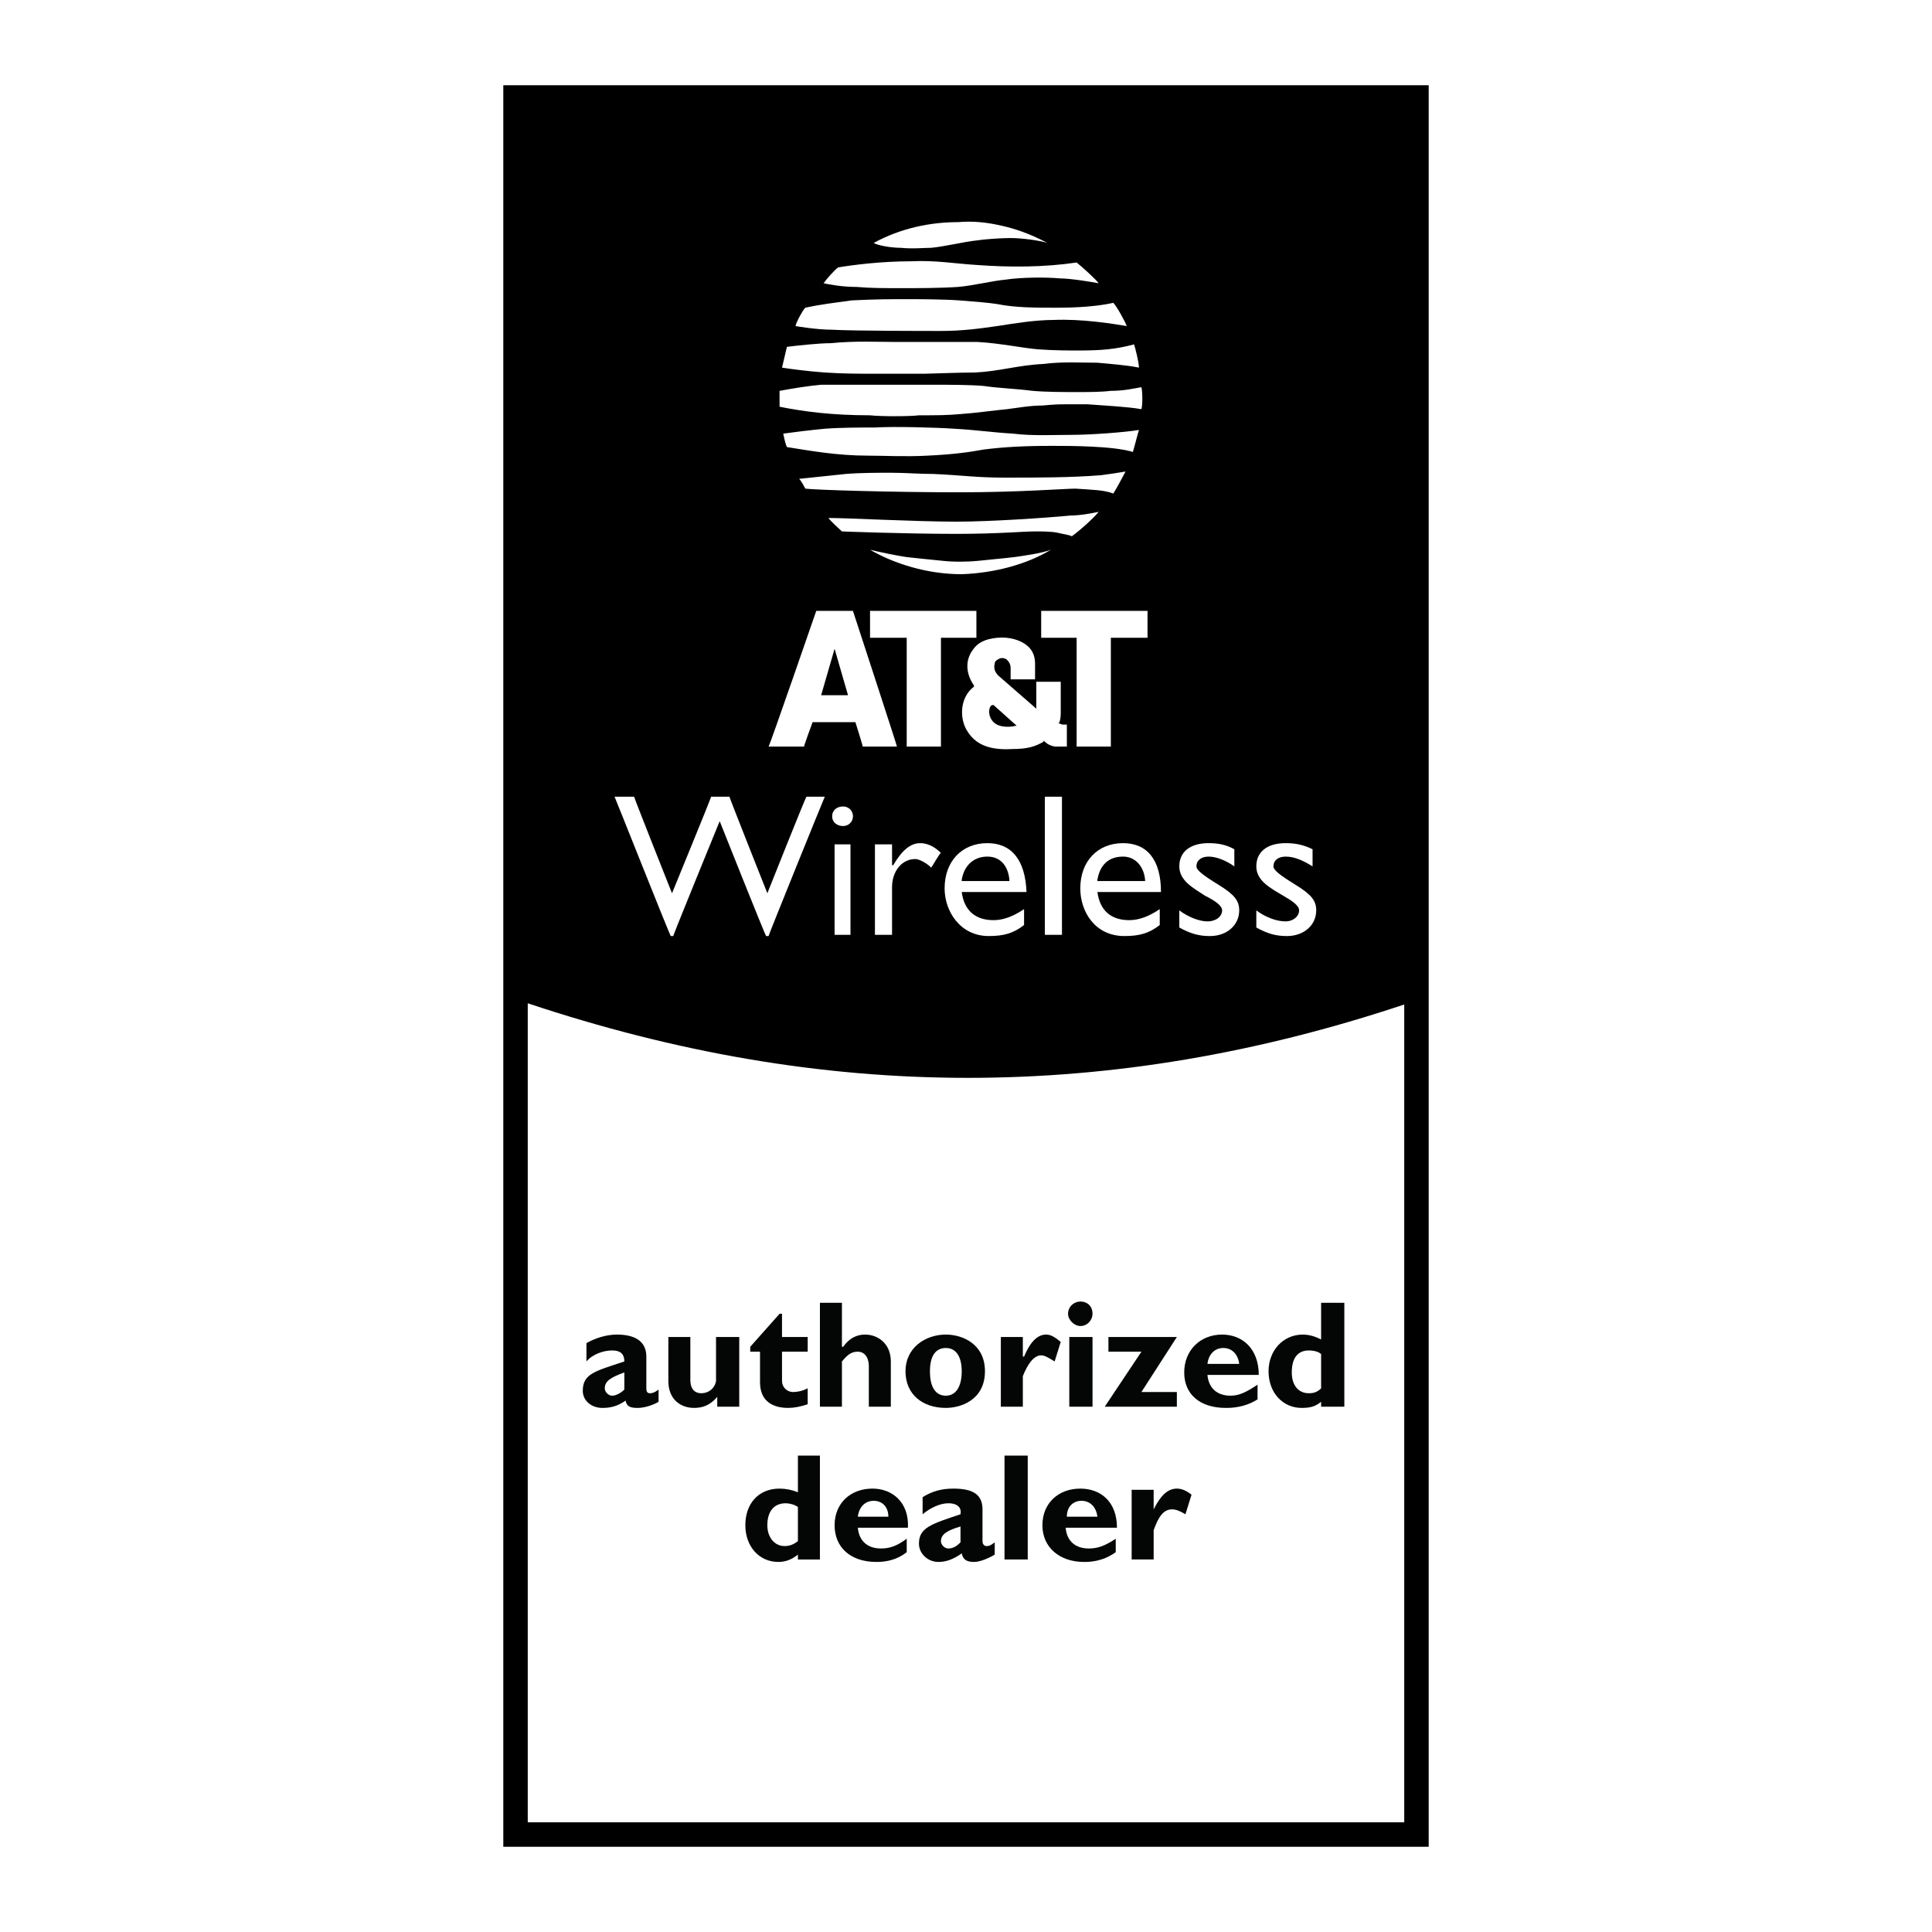 <?xml version="1.0" encoding="utf-8"?>
<!-- Generator: Adobe Illustrator 13.0.0, SVG Export Plug-In . SVG Version: 6.00 Build 14948)  -->
<!DOCTYPE svg PUBLIC "-//W3C//DTD SVG 1.0//EN" "http://www.w3.org/TR/2001/REC-SVG-20010904/DTD/svg10.dtd">
<svg version="1.0" id="Layer_1" xmlns="http://www.w3.org/2000/svg" xmlns:xlink="http://www.w3.org/1999/xlink" x="0px" y="0px"
	 width="192.756px" height="192.756px" viewBox="0 0 192.756 192.756" enable-background="new 0 0 192.756 192.756"
	 xml:space="preserve">
<g>
	<polygon fill-rule="evenodd" clip-rule="evenodd" fill="#FFFFFF" points="0,0 192.756,0 192.756,192.756 0,192.756 0,0 	"/>
	<polygon fill-rule="evenodd" clip-rule="evenodd" points="141.443,8.504 50.215,8.504 50.215,184.252 142.541,184.252 
		142.541,8.504 141.443,8.504 	"/>
	<path fill-rule="evenodd" clip-rule="evenodd" fill="#FFFFFF" d="M52.654,100.098v81.715h87.447v-81.594
		c-14.636,4.879-29.027,7.318-43.541,7.318C81.803,107.537,67.29,104.977,52.654,100.098L52.654,100.098z"/>
	<path fill-rule="evenodd" clip-rule="evenodd" fill="#FFFFFF" d="M100.829,23.749c-0.976,0-2.683,0.122-3.415,0.244
		c-1.219,0.122-3.171,0.61-4.512,0.731c-0.732,0-1.83,0.122-3.049,0c-0.976,0-2.317-0.244-2.683-0.488
		c2.683-1.463,5.61-2.073,8.415-2.073c1.464-0.122,2.806,0,4.391,0.366c1.098,0.244,2.684,0.731,4.513,1.707
		C103.757,23.993,101.928,23.749,100.829,23.749L100.829,23.749z M82.169,28.262c0.61,0.122,1.83,0.366,3.293,0.366
		c1.342,0.122,2.805,0.122,4.513,0.122c1.585,0,3.781,0,5.61-0.122c1.464-0.122,3.415-0.609,4.757-0.731
		c1.586-0.244,4.146-0.244,5.366-0.122c1.098,0,3.293,0.366,3.903,0.488c-0.244-0.366-1.586-1.585-2.195-2.073
		c-3.294,0.488-6.708,0.488-10.001,0.244c-2.073-0.123-4.146-0.488-6.464-0.366c-3.049,0-5.854,0.366-7.318,0.61
		C83.267,26.92,82.414,27.896,82.169,28.262L82.169,28.262z M79.364,32.531c0,0,2.073,0.365,3.659,0.365
		c2.073,0.123,9.513,0.123,10.855,0.123c2.195,0,3.902-0.244,5.61-0.488c1.585-0.244,3.78-0.61,5.61-0.61
		c2.805-0.122,5.854,0.366,7.317,0.61c-0.122-0.366-0.976-1.952-1.342-2.317c-1.585,0.366-3.78,0.488-5.61,0.488
		c-2.195,0-4.146,0-5.976-0.366c-0.732-0.122-2.195-0.244-3.781-0.366c-1.708-0.122-4.269-0.122-5.123-0.122
		c-1.83,0-3.171,0-5.61,0.122c-1.708,0.244-2.927,0.366-4.635,0.732C80.096,30.945,79.486,32.043,79.364,32.531L79.364,32.531z
		 M78.022,36.677c0.732,0.122,2.562,0.366,4.269,0.488c1.83,0.122,3.293,0.122,5.001,0.122c1.708,0,3.293,0,5,0
		c0.488,0,3.293-0.122,5.001-0.122c2.439-0.122,4.269-0.732,6.829-0.854c1.952-0.244,3.537-0.122,5.367-0.122
		c1.341,0.122,2.927,0.244,4.146,0.488c0-0.488-0.366-1.952-0.488-2.317c-1.829,0.488-3.293,0.61-5.488,0.61
		c-0.976,0-2.561,0-4.146-0.122c-1.464-0.122-3.78-0.61-5.976-0.731c-2.073,0-5.245,0-8.171,0c-1.83,0-4.025-0.122-6.464,0.122
		c-1.22,0-3.415,0.244-4.391,0.366C78.389,35.092,78.145,36.189,78.022,36.677L78.022,36.677z M77.779,40.58
		c2.439,0.488,5.244,0.854,9.025,0.854c0.976,0.122,4.024,0.122,4.878,0c1.829,0,2.805,0,4.146-0.122
		c1.708-0.122,3.293-0.366,4.635-0.488c0.976-0.122,2.317-0.366,3.537-0.366c1.342-0.122,1.707-0.122,2.561-0.122
		c0.366,0,1.586,0,1.952,0c1.585,0.122,4.024,0.244,5.366,0.488c0.122-0.366,0.122-1.708,0-2.195
		c-0.732,0.122-1.708,0.366-3.05,0.366c-0.976,0.122-2.316,0.122-3.293,0.122c-1.219,0-3.171,0-4.512-0.122
		c-1.952-0.244-3.172-0.244-4.879-0.488c-1.342-0.122-3.537-0.122-5.123-0.122c-0.976,0-5.488,0-7.196,0c-1.097,0-2.683,0-3.902,0
		c-1.342,0.122-2.805,0.366-4.147,0.61C77.779,39.36,77.779,40.214,77.779,40.58L77.779,40.58z M78.51,44.605
		c2.317,0.366,5.001,0.854,8.05,0.854c1.463,0,3.903,0.122,5.976,0c2.684-0.122,4.269-0.366,5.61-0.61
		c1.951-0.244,3.902-0.366,6.83-0.366c1.707,0,6.098,0,8.049,0.61c0.122-0.366,0.488-1.83,0.61-2.196
		c-1.464,0.244-4.879,0.488-6.708,0.488s-3.902,0.122-5.854-0.122c-2.073-0.122-3.659-0.366-5.854-0.488
		c-1.708-0.122-6.099-0.244-7.928-0.122c-1.464,0-3.415,0-5.001,0.122c-1.341,0.122-3.293,0.366-4.146,0.488
		C78.267,43.873,78.389,44.361,78.51,44.605L78.51,44.605z M80.34,48.751c0.854,0.122,8.416,0.366,15.489,0.366
		c5.732,0,10.489-0.366,11.465-0.366c1.707,0.122,2.805,0.122,3.78,0.488c0.244-0.366,0.976-1.708,1.22-2.195
		c-0.731,0.122-1.464,0.244-2.439,0.366c-2.927,0.244-6.586,0.244-9.635,0.244c-2.805,0-4.269-0.244-7.074-0.366
		c-1.463,0-2.805-0.122-4.269-0.122c-1.22,0-3.049,0-4.513,0.122c-1.098,0.122-3.537,0.366-4.635,0.488
		C79.974,48.02,80.218,48.507,80.34,48.751L80.34,48.751z M109.611,51.069c-0.61,0.122-1.83,0.366-2.806,0.366
		c-2.561,0.244-8.05,0.61-11.342,0.61c-4.147,0-10.855-0.366-12.806-0.366c0.244,0.366,1.098,1.098,1.342,1.341
		c0,0,6.098,0.244,11.464,0.244c4.147,0,6.585-0.244,7.805-0.244c0.61,0,1.586,0,2.195,0.122c0.488,0.122,1.342,0.244,1.464,0.366
		C107.781,52.898,109.123,51.679,109.611,51.069L109.611,51.069z M86.804,54.85c2.317,1.341,5.61,2.439,9.147,2.439
		c3.293-0.123,6.464-0.976,8.903-2.439c-0.976,0.366-2.806,0.61-3.659,0.732c-0.976,0.122-2.439,0.244-3.537,0.366
		c-1.22,0.122-2.562,0.122-3.659,0c-1.219-0.122-2.439-0.244-3.537-0.366C89.609,55.459,87.78,55.094,86.804,54.85L86.804,54.85z"/>
	<path fill-rule="evenodd" clip-rule="evenodd" fill="#FFFFFF" d="M81.438,60.948c0,0-4.634,13.416-4.756,13.538
		c0.122,0,3.415,0,3.537,0c0-0.122,0.854-2.439,0.854-2.439h4.269c0,0,0.732,2.317,0.732,2.439c0.122,0,3.293,0,3.415,0
		c0-0.122-4.391-13.538-4.391-13.538C84.975,60.948,81.56,60.948,81.438,60.948L81.438,60.948z M83.267,64.729l1.341,4.635h-2.683
		L83.267,64.729L83.267,64.729z M99.488,63.631c-1.22,0.122-1.952,0.488-2.439,1.22c-0.732,0.976-0.732,2.317,0.122,3.537v0.122l0,0
		c-1.463,1.098-1.463,3.293-0.61,4.513c0.854,1.342,2.317,1.83,4.391,1.708c1.585,0,2.316-0.244,3.17-0.732v-0.122l0.123,0.122
		c0.243,0.244,0.487,0.366,0.976,0.488c0.365,0,0.976,0,1.219,0c0-0.122,0-2.196,0-2.196c-0.121,0-0.365,0-0.365,0
		c-0.244,0-0.366-0.122-0.366-0.122h-0.122l0.122-0.122c0,0,0.122-0.366,0.122-0.854c0,0,0-3.049,0-3.171c-0.122,0-2.317,0-2.439,0
		c0,0.122,0,2.683,0,2.683l-3.78-3.293c-0.366-0.366-0.488-0.732-0.366-1.22c0-0.244,0.244-0.366,0.488-0.488
		c0.243-0.122,0.609,0,0.731,0.122c0.244,0.244,0.365,0.488,0.365,0.854v1.098c0.123,0,2.317,0,2.439,0v-1.586
		c0-0.854-0.365-1.463-0.854-1.829C101.806,63.875,100.708,63.509,99.488,63.631L99.488,63.631z M99.122,72.046
		c-0.487-0.488-0.487-1.098-0.366-1.463c0.122-0.244,0.244-0.244,0.366-0.244l0,0l2.317,2.074h-0.122
		C100.952,72.534,99.732,72.656,99.122,72.046L99.122,72.046z"/>
	<path fill-rule="evenodd" clip-rule="evenodd" fill="#FFFFFF" d="M103.879,60.948c0,0.122,0,2.562,0,2.683c0.122,0,3.537,0,3.537,0
		s0,10.733,0,10.855c0.121,0,3.293,0,3.414,0c0-0.122,0-10.855,0-10.855s3.537,0,3.659,0c0-0.122,0-2.561,0-2.683
		C114.367,60.948,104.001,60.948,103.879,60.948L103.879,60.948z"/>
	<path fill-rule="evenodd" clip-rule="evenodd" fill="#FFFFFF" d="M86.804,60.948c0,0.122,0,2.562,0,2.683c0.122,0,3.659,0,3.659,0
		s0,10.733,0,10.855c0.122,0,3.293,0,3.415,0c0-0.122,0-10.855,0-10.855s3.415,0,3.537,0c0-0.122,0-2.561,0-2.683
		C97.293,60.948,86.926,60.948,86.804,60.948L86.804,60.948z"/>
	<path fill-rule="evenodd" clip-rule="evenodd" fill="#FFFFFF" d="M80.462,79.486c-0.122,0.122-3.903,9.635-3.903,9.635
		s-3.781-9.513-3.781-9.635c-0.122,0-1.829,0-1.829,0c0,0.122-3.903,9.635-3.903,9.635s-3.781-9.513-3.781-9.635
		c-0.122,0-1.708,0-1.951,0c0.122,0.244,5.488,13.782,5.61,13.904h0.244c0-0.122,4.635-11.464,4.635-11.464
		s4.513,11.342,4.634,11.464h0.244c0-0.122,5.488-13.66,5.61-13.904C82.047,79.486,80.462,79.486,80.462,79.486L80.462,79.486z"/>
	<path fill-rule="evenodd" clip-rule="evenodd" fill="#FFFFFF" d="M83.023,81.438c0,0.61,0.488,0.976,1.098,0.976
		c0.488,0,0.976-0.366,0.976-0.976s-0.488-0.976-0.976-0.976C83.511,80.461,83.023,80.828,83.023,81.438L83.023,81.438z
		 M83.267,84.243c0,0.122,0,8.903,0,9.025c0.122,0,1.585,0,1.585,0c0-0.122,0-8.903,0-9.025
		C84.853,84.243,83.389,84.243,83.267,84.243L83.267,84.243z"/>
	<path fill-rule="evenodd" clip-rule="evenodd" fill="#FFFFFF" d="M89.121,86.316L89.121,86.316H89c0,0,0-1.951,0-2.073
		c-0.122,0-1.586,0-1.708,0c0,0.122,0,8.903,0,9.025c0.122,0,1.585,0,1.708,0c0-0.122,0-4.756,0-4.756
		c0-1.585,0.976-2.805,2.317-2.805c0.366,0,1.098,0.366,1.586,0.854c0.122-0.122,0.854-1.463,0.976-1.463
		c-0.732-0.731-1.463-0.976-2.074-0.976C90.829,84.121,89.975,84.853,89.121,86.316L89.121,86.316z"/>
	<path fill-rule="evenodd" clip-rule="evenodd" fill="#FFFFFF" d="M94.244,88.633c0,2.317,1.585,4.756,4.391,4.756
		c1.463,0,2.438-0.244,3.536-1.098c0,0,0-1.341,0-1.585c-1.098,0.732-2.073,1.098-3.049,1.098c-1.829,0-2.927-0.976-3.171-2.805l0,0
		c0,0,6.22,0,6.464,0c-0.122-3.171-1.463-4.878-3.903-4.878C95.951,84.121,94.244,85.95,94.244,88.633L94.244,88.633z M95.951,87.78
		c0.244-1.464,1.22-2.317,2.561-2.317c1.342,0,2.074,0.976,2.196,2.317v0.122h-4.757V87.78L95.951,87.78z"/>
	<path fill-rule="evenodd" clip-rule="evenodd" fill="#FFFFFF" d="M104.245,79.486c0,0.122,0,13.66,0,13.782
		c0.121,0,1.585,0,1.707,0c0-0.122,0-13.66,0-13.782C105.83,79.486,104.366,79.486,104.245,79.486L104.245,79.486z"/>
	<path fill-rule="evenodd" clip-rule="evenodd" fill="#FFFFFF" d="M107.781,88.633c0,2.317,1.464,4.756,4.391,4.756
		c1.464,0,2.439-0.244,3.537-1.098c0,0,0-1.341,0-1.585c-1.098,0.732-2.073,1.098-3.049,1.098c-1.83,0-2.928-0.976-3.171-2.805l0,0
		c0,0,6.22,0,6.342,0c0-3.171-1.342-4.878-3.781-4.878C109.489,84.121,107.781,85.95,107.781,88.633L107.781,88.633z M109.489,87.78
		c0.243-1.464,1.098-2.317,2.561-2.317c1.22,0,2.073,0.976,2.196,2.317v0.122h-4.757V87.78L109.489,87.78z"/>
	<path fill-rule="evenodd" clip-rule="evenodd" fill="#FFFFFF" d="M117.66,86.438c0,1.463,1.464,2.195,2.562,2.927
		c0.976,0.488,1.708,0.976,1.708,1.464c0,0.61-0.61,1.098-1.464,1.098c-0.732,0-1.83-0.366-2.806-1.098c0,0.122,0,1.708,0,1.708
		c1.098,0.61,1.952,0.854,3.05,0.854c1.707,0,2.927-1.098,2.927-2.561c0-0.976-0.488-1.585-2.073-2.561
		c-1.586-0.976-2.195-1.464-2.195-1.83c0-0.61,0.487-0.976,1.22-0.976c0.731,0,1.707,0.366,2.561,0.976c0-0.244,0-1.585,0-1.708
		c-0.854-0.488-1.707-0.61-2.561-0.61C118.758,84.121,117.66,84.974,117.66,86.438L117.66,86.438z"/>
	<path fill-rule="evenodd" clip-rule="evenodd" fill="#FFFFFF" d="M128.271,84.121c-1.83,0-2.928,0.854-2.928,2.317
		c0,1.463,1.464,2.195,2.684,2.927c0.854,0.488,1.586,0.976,1.586,1.464c0,0.61-0.61,1.098-1.342,1.098
		c-0.854,0-1.951-0.366-2.928-1.098c0,0.122,0,1.708,0,1.708c1.098,0.61,1.952,0.854,3.05,0.854c1.707,0,2.927-1.098,2.927-2.561
		c0-0.976-0.488-1.585-2.073-2.561c-1.586-0.976-2.195-1.464-2.195-1.83c0-0.61,0.487-0.976,1.22-0.976
		c0.854,0,1.707,0.366,2.683,0.976c0-0.244,0-1.585,0-1.708C129.979,84.243,129.125,84.121,128.271,84.121L128.271,84.121z"/>
	<path fill-rule="evenodd" clip-rule="evenodd" fill="#040606" d="M62.29,138.639c-0.366,0.365-0.854,0.609-1.22,0.609
		c-0.366,0-0.732-0.367-0.732-0.732c0-0.732,0.61-1.098,1.952-1.586V138.639L62.29,138.639z M65.705,138.639
		c-0.488,0.365-0.732,0.365-0.854,0.365c-0.244,0-0.366-0.123-0.366-0.488v-3.17c0-1.586-1.22-2.195-2.927-2.195
		c-1.097,0-2.195,0.365-3.049,0.854v1.828c0.61-0.73,1.708-1.098,2.561-1.098c0.976,0,1.22,0.488,1.22,1.098
		c-2.927,0.977-4.146,1.221-4.146,2.928c0,0.977,0.854,1.707,1.951,1.707c0.731,0,1.463-0.121,2.317-0.73
		c0.122,0.609,0.488,0.73,1.219,0.73c0.61,0,1.464-0.244,2.074-0.609V138.639L65.705,138.639z"/>
	<path fill-rule="evenodd" clip-rule="evenodd" fill="#040606" d="M71.559,139.369c-0.732,0.854-1.463,1.098-2.317,1.098
		c-1.341,0-2.561-0.854-2.561-2.684v-4.391h2.195v4.27c0,0.977,0.488,1.342,1.098,1.342c0.732,0,1.341-0.488,1.464-1.221v-4.391
		h2.317v6.953h-2.195V139.369L71.559,139.369z"/>
	<path fill-rule="evenodd" clip-rule="evenodd" fill="#040606" d="M80.584,134.857h-2.562v2.926c0,0.611,0.488,1.098,1.098,1.098
		c0.488,0,0.976-0.121,1.463-0.365v1.586c-0.732,0.244-1.342,0.365-1.951,0.365c-1.464,0-2.805-0.609-2.805-2.561v-3.049h-0.976
		v-0.488l2.927-3.293h0.244v2.316h2.562V134.857L80.584,134.857z"/>
	<path fill-rule="evenodd" clip-rule="evenodd" fill="#040606" d="M83.999,134.369h0.122c0.61-0.854,1.342-1.219,2.196-1.219
		c1.219,0,2.561,0.854,2.561,2.682v4.514h-2.195v-4.025c0-0.975-0.488-1.463-1.098-1.463c-0.609,0-0.976,0.244-1.585,0.975v4.514
		h-2.196v-10.367h2.196V134.369L83.999,134.369z"/>
	<path fill-rule="evenodd" clip-rule="evenodd" fill="#040606" d="M95.951,136.809c0,1.586-0.61,2.439-1.585,2.439
		c-0.854,0-1.585-0.609-1.585-2.439c0-1.586,0.61-2.318,1.585-2.318C95.463,134.49,95.951,135.467,95.951,136.809L95.951,136.809z
		 M98.269,136.809c0-2.684-2.195-3.658-3.903-3.658c-2.074,0-4.025,1.34-4.025,3.658c0,2.316,1.708,3.658,4.025,3.658
		C95.951,140.467,98.269,139.613,98.269,136.809L98.269,136.809z"/>
	<path fill-rule="evenodd" clip-rule="evenodd" fill="#040606" d="M102.049,133.393h-2.195v6.953h2.195v-3.049
		c0.488-1.221,1.098-2.074,1.83-2.074c0.366,0,0.731,0.244,1.342,0.609l0.609-1.951c-0.609-0.488-0.976-0.73-1.464-0.73
		c-0.854,0-1.585,0.73-2.195,2.195h-0.122V133.393L102.049,133.393z"/>
	<path fill-rule="evenodd" clip-rule="evenodd" fill="#040606" d="M106.684,133.393h2.317v6.953h-2.317V133.393L106.684,133.393z
		 M109.001,131.076c0,0.609-0.487,1.221-1.22,1.221c-0.609,0-1.22-0.611-1.22-1.221c0-0.732,0.61-1.221,1.22-1.221
		C108.514,129.855,109.001,130.344,109.001,131.076L109.001,131.076z"/>
	<polygon fill-rule="evenodd" clip-rule="evenodd" fill="#040606" points="117.416,133.393 113.88,138.881 117.416,138.881 
		117.416,140.346 110.221,140.346 113.88,134.857 110.587,134.857 110.587,133.393 117.416,133.393 	"/>
	<path fill-rule="evenodd" clip-rule="evenodd" fill="#040606" d="M120.466,136.076c0.122-0.975,0.731-1.586,1.585-1.586
		c0.854,0,1.464,0.611,1.586,1.586H120.466L120.466,136.076z M125.466,138.15c-1.098,0.73-1.829,1.098-2.683,1.098
		c-1.342,0-2.195-0.732-2.317-2.074h5.122c0-2.561-1.585-4.023-3.658-4.023c-2.196,0-3.781,1.584-3.781,3.779
		s1.585,3.537,4.146,3.537c0.488,0,1.829,0,3.171-0.854V138.15L125.466,138.15z"/>
	<path fill-rule="evenodd" clip-rule="evenodd" fill="#040606" d="M131.808,138.516c-0.365,0.365-0.731,0.488-1.219,0.488
		c-1.098,0-1.708-0.854-1.708-2.074c0-1.463,0.61-2.195,1.708-2.195c0.487,0,0.976,0.123,1.219,0.367V138.516L131.808,138.516z
		 M134.125,129.979h-2.317v3.658c-0.487-0.244-1.098-0.486-1.829-0.486c-1.951,0-3.415,1.584-3.415,3.658
		c0,2.195,1.464,3.658,3.293,3.658c0.854,0,1.342-0.121,1.951-0.609v0.488h2.317V129.979L134.125,129.979z"/>
	<path fill-rule="evenodd" clip-rule="evenodd" fill="#040606" d="M79.608,153.762c-0.488,0.365-0.854,0.488-1.342,0.488
		c-0.976,0-1.708-0.855-1.708-2.074c0-1.463,0.732-2.195,1.83-2.195c0.366,0,0.854,0.121,1.22,0.365V153.762L79.608,153.762z
		 M81.803,145.225h-2.195v3.658c-0.61-0.244-1.22-0.365-1.83-0.365c-2.073,0-3.415,1.463-3.415,3.658
		c0,2.074,1.342,3.658,3.293,3.658c0.732,0,1.341-0.244,1.952-0.73v0.486h2.195V145.225L81.803,145.225z"/>
	<path fill-rule="evenodd" clip-rule="evenodd" fill="#040606" d="M90.463,154.859c-1.22,0.975-2.562,0.975-3.049,0.975
		c-2.561,0-4.146-1.463-4.146-3.658s1.585-3.658,3.781-3.658c1.952,0,3.659,1.342,3.537,3.902h-5.001
		c0.123,1.342,0.976,2.072,2.317,2.072c0.854,0,1.586-0.242,2.562-0.975V154.859L90.463,154.859z M88.633,151.322
		c0-0.977-0.61-1.586-1.463-1.586s-1.463,0.609-1.586,1.586H88.633L88.633,151.322z"/>
	<path fill-rule="evenodd" clip-rule="evenodd" fill="#040606" d="M95.829,153.883c-0.366,0.367-0.732,0.609-1.22,0.609
		c-0.366,0-0.731-0.365-0.731-0.73c0-0.732,0.731-1.098,1.951-1.465V153.883L95.829,153.883z M99.244,153.883
		c-0.488,0.367-0.609,0.367-0.854,0.367c-0.122,0-0.366-0.123-0.366-0.488v-3.172c0-1.586-1.098-2.072-2.927-2.072
		c-1.098,0-2.073,0.242-3.049,0.854v1.707c0.732-0.609,1.708-1.098,2.561-1.098c0.976,0,1.342,0.488,1.22,1.098
		c-2.927,0.975-4.146,1.342-4.146,2.928c0,0.975,0.854,1.828,1.951,1.828c0.732,0,1.463-0.244,2.317-0.854
		c0.122,0.609,0.488,0.854,1.22,0.854c0.609,0,1.464-0.365,2.073-0.73V153.883L99.244,153.883z"/>
	<polygon fill-rule="evenodd" clip-rule="evenodd" fill="#040606" points="100.22,145.225 102.537,145.225 102.537,155.59 
		100.22,155.59 100.22,145.225 	"/>
	<path fill-rule="evenodd" clip-rule="evenodd" fill="#040606" d="M106.439,151.322c0-0.977,0.61-1.586,1.464-1.586
		s1.464,0.609,1.586,1.586H106.439L106.439,151.322z M111.318,153.518c-1.098,0.732-1.829,0.975-2.683,0.975
		c-1.342,0-2.196-0.73-2.317-2.072h5.122c0-2.561-1.586-3.902-3.659-3.902c-2.195,0-3.78,1.463-3.78,3.658s1.707,3.658,4.146,3.658
		c0.488,0,1.829,0,3.171-0.975V153.518L111.318,153.518z"/>
	<path fill-rule="evenodd" clip-rule="evenodd" fill="#040606" d="M115.1,150.59L115.1,150.59c0.731-1.463,1.463-2.072,2.316-2.072
		c0.366,0,0.854,0.121,1.464,0.609l-0.609,1.951c-0.61-0.365-0.976-0.488-1.342-0.488c-0.854,0-1.342,0.732-1.829,2.074v2.926
		h-2.195v-6.951h2.195V150.59L115.1,150.59z"/>
</g>
</svg>
